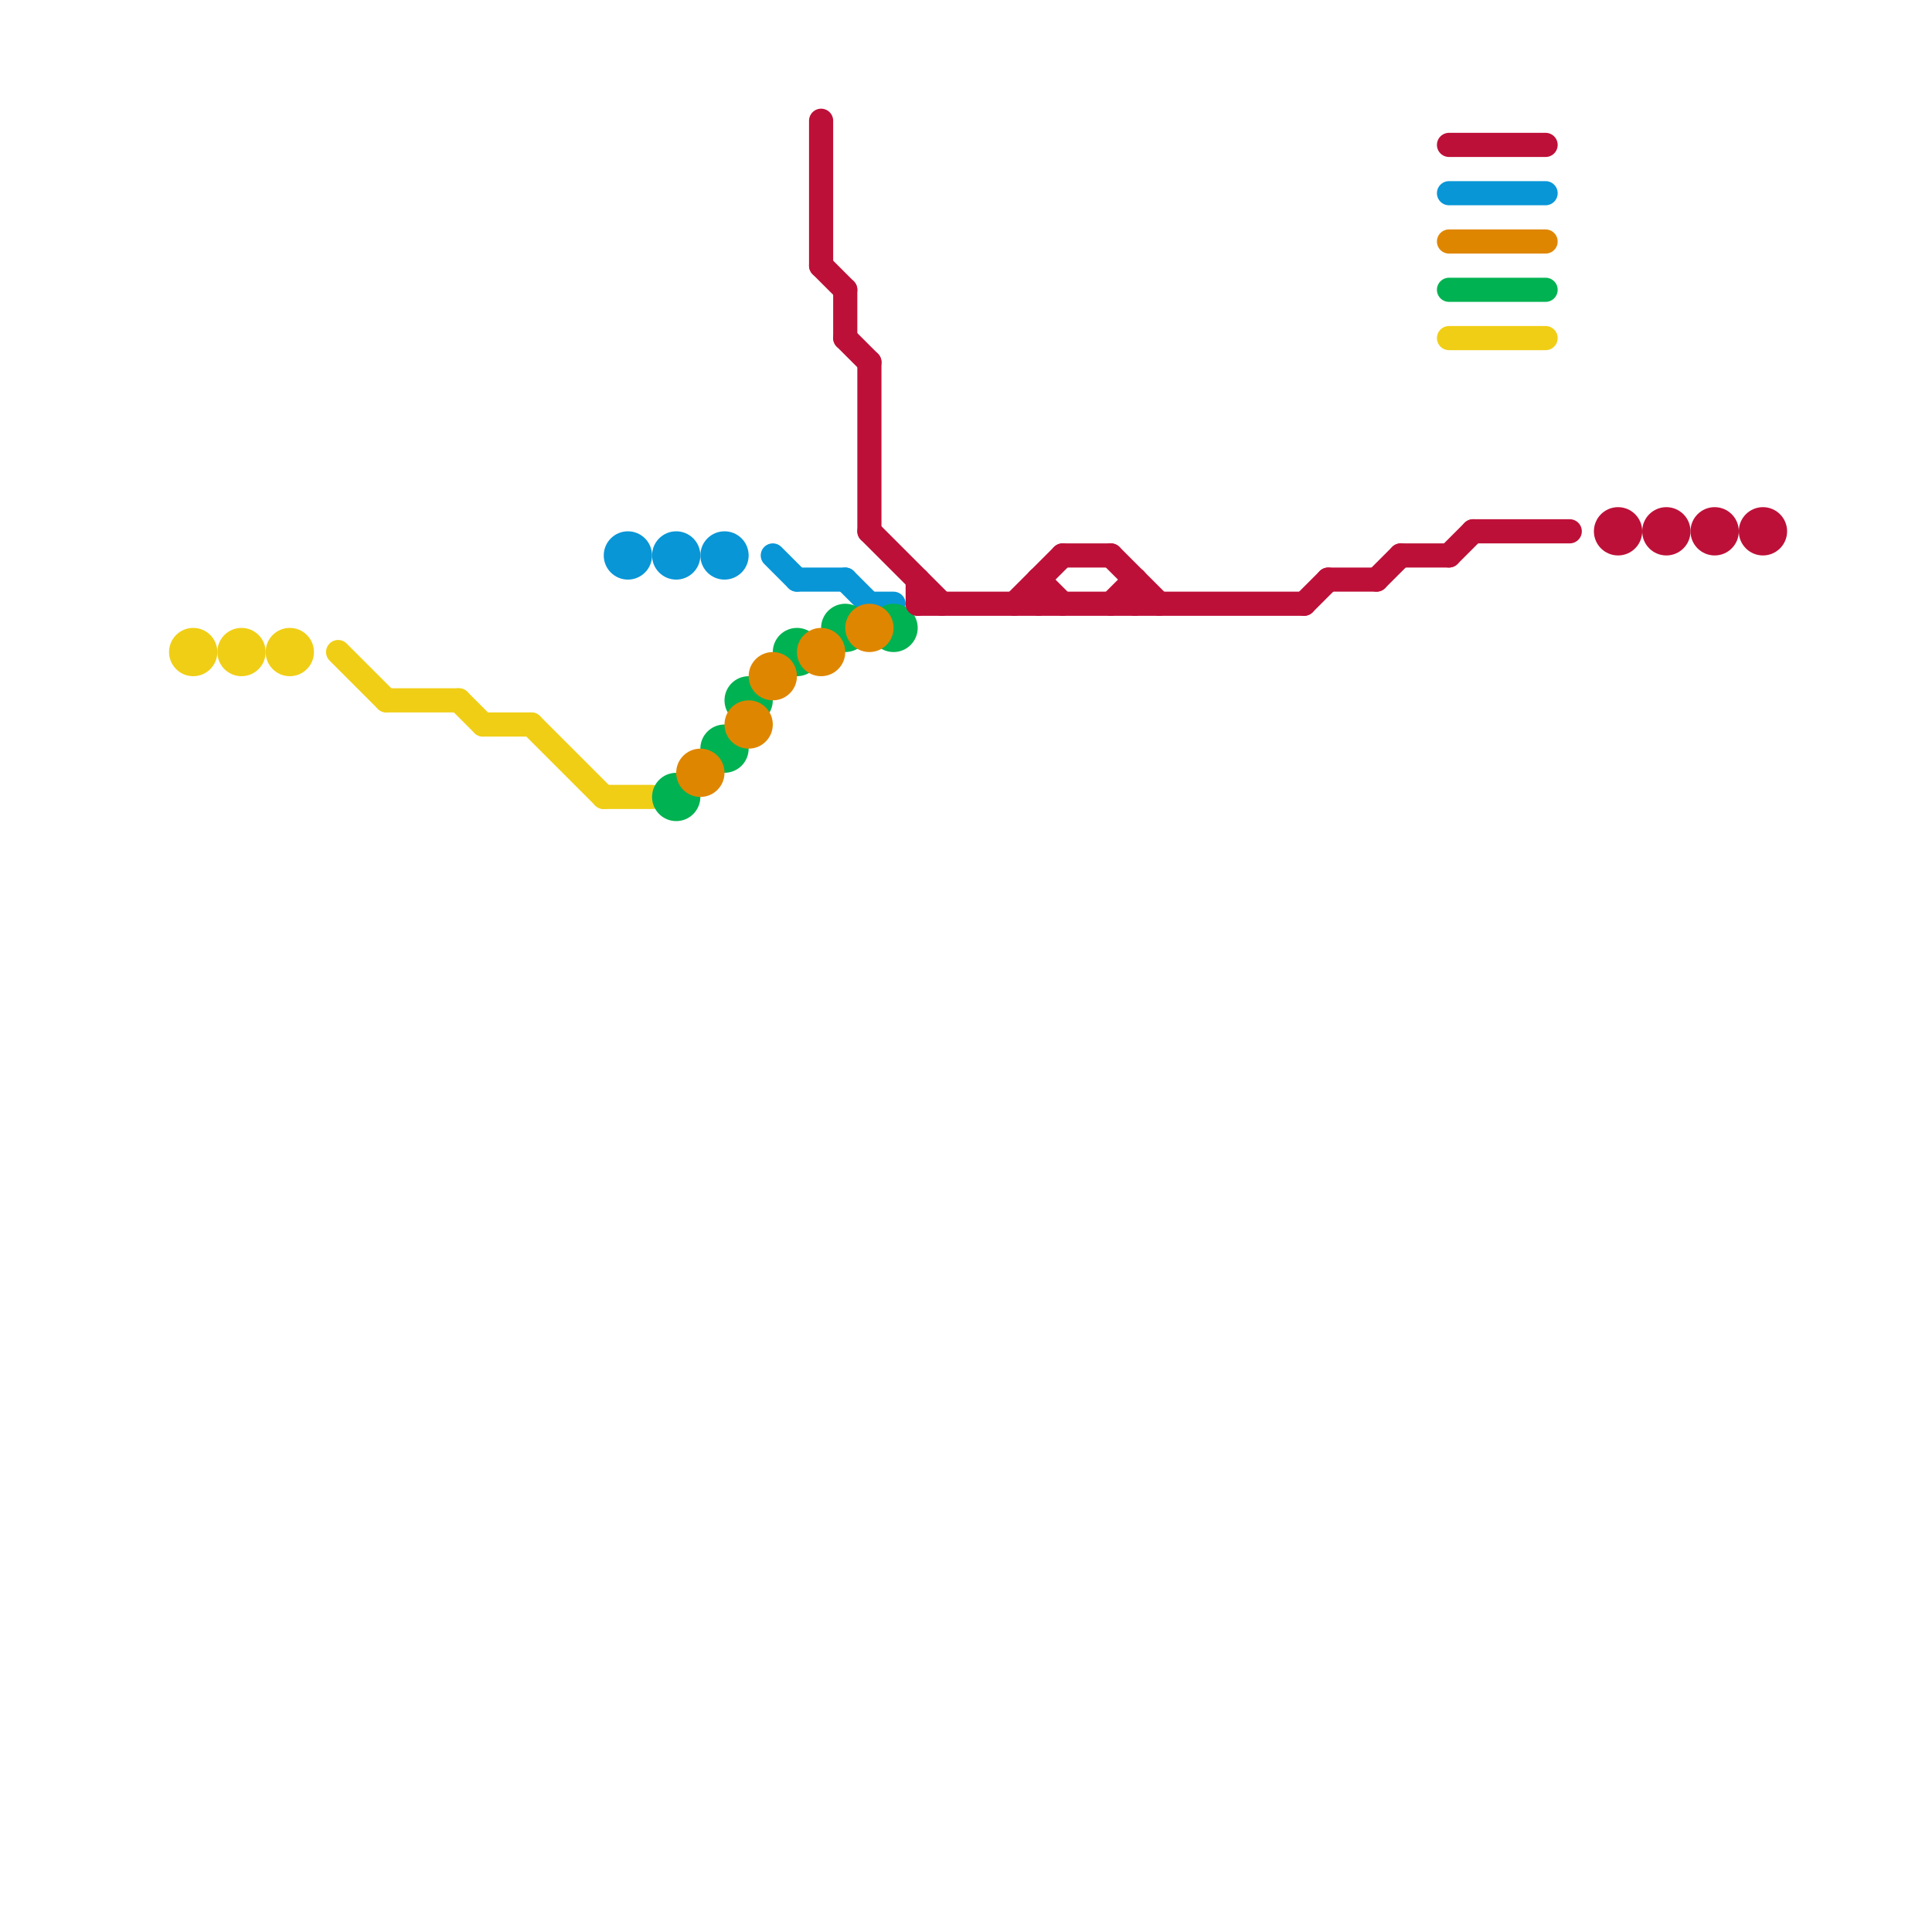 
<svg version="1.1" xmlns="http://www.w3.org/2000/svg" viewBox="0 0 80 80">
<style>text { font: 1px Helvetica; font-weight: 600; white-space: pre; dominant-baseline: central; } line { stroke-width: 1; fill: none; stroke-linecap: round; stroke-linejoin: round; } .c0 { stroke: #f0ce15 } .c1 { stroke: #0896d7 } .c2 { stroke: #00b251 } .c3 { stroke: #df8600 } .c4 { stroke: #bd1038 }</style><defs><g id="wm-xf"><circle r="1.2" fill="#000"/><circle r="0.9" fill="#fff"/><circle r="0.6" fill="#000"/><circle r="0.3" fill="#fff"/></g><g id="wm"><circle r="0.6" fill="#000"/><circle r="0.3" fill="#fff"/></g></defs><line class="c0" x1="14" y1="27" x2="16" y2="29"/><line class="c0" x1="22" y1="30" x2="25" y2="33"/><line class="c0" x1="19" y1="29" x2="20" y2="30"/><line class="c0" x1="60" y1="14" x2="64" y2="14"/><line class="c0" x1="25" y1="33" x2="27" y2="33"/><line class="c0" x1="20" y1="30" x2="22" y2="30"/><line class="c0" x1="16" y1="29" x2="19" y2="29"/><circle cx="12" cy="27" r="1" fill="#f0ce15" /><circle cx="10" cy="27" r="1" fill="#f0ce15" /><circle cx="8" cy="27" r="1" fill="#f0ce15" /><line class="c1" x1="35" y1="24" x2="36" y2="25"/><line class="c1" x1="60" y1="8" x2="64" y2="8"/><line class="c1" x1="33" y1="24" x2="35" y2="24"/><line class="c1" x1="32" y1="23" x2="33" y2="24"/><line class="c1" x1="36" y1="25" x2="37" y2="25"/><circle cx="28" cy="23" r="1" fill="#0896d7" /><circle cx="26" cy="23" r="1" fill="#0896d7" /><circle cx="30" cy="23" r="1" fill="#0896d7" /><line class="c2" x1="60" y1="12" x2="64" y2="12"/><circle cx="28" cy="33" r="1" fill="#00b251" /><circle cx="37" cy="26" r="1" fill="#00b251" /><circle cx="35" cy="26" r="1" fill="#00b251" /><circle cx="31" cy="29" r="1" fill="#00b251" /><circle cx="30" cy="31" r="1" fill="#00b251" /><circle cx="33" cy="27" r="1" fill="#00b251" /><line class="c3" x1="60" y1="10" x2="64" y2="10"/><circle cx="34" cy="27" r="1" fill="#df8600" /><circle cx="31" cy="30" r="1" fill="#df8600" /><circle cx="36" cy="26" r="1" fill="#df8600" /><circle cx="29" cy="32" r="1" fill="#df8600" /><circle cx="32" cy="28" r="1" fill="#df8600" /><line class="c4" x1="43" y1="24" x2="43" y2="25"/><line class="c4" x1="38" y1="25" x2="54" y2="25"/><line class="c4" x1="58" y1="23" x2="60" y2="23"/><line class="c4" x1="60" y1="23" x2="61" y2="22"/><line class="c4" x1="35" y1="12" x2="35" y2="14"/><line class="c4" x1="36" y1="15" x2="36" y2="22"/><line class="c4" x1="46" y1="23" x2="48" y2="25"/><line class="c4" x1="34" y1="11" x2="35" y2="12"/><line class="c4" x1="57" y1="24" x2="58" y2="23"/><line class="c4" x1="44" y1="23" x2="46" y2="23"/><line class="c4" x1="47" y1="24" x2="47" y2="25"/><line class="c4" x1="60" y1="6" x2="64" y2="6"/><line class="c4" x1="61" y1="22" x2="65" y2="22"/><line class="c4" x1="43" y1="24" x2="44" y2="25"/><line class="c4" x1="54" y1="25" x2="55" y2="24"/><line class="c4" x1="38" y1="24" x2="38" y2="25"/><line class="c4" x1="35" y1="14" x2="36" y2="15"/><line class="c4" x1="36" y1="22" x2="39" y2="25"/><line class="c4" x1="42" y1="25" x2="44" y2="23"/><line class="c4" x1="34" y1="5" x2="34" y2="11"/><line class="c4" x1="55" y1="24" x2="57" y2="24"/><line class="c4" x1="46" y1="25" x2="47" y2="24"/><circle cx="69" cy="22" r="1" fill="#bd1038" /><circle cx="67" cy="22" r="1" fill="#bd1038" /><circle cx="73" cy="22" r="1" fill="#bd1038" /><circle cx="71" cy="22" r="1" fill="#bd1038" />
</svg>
